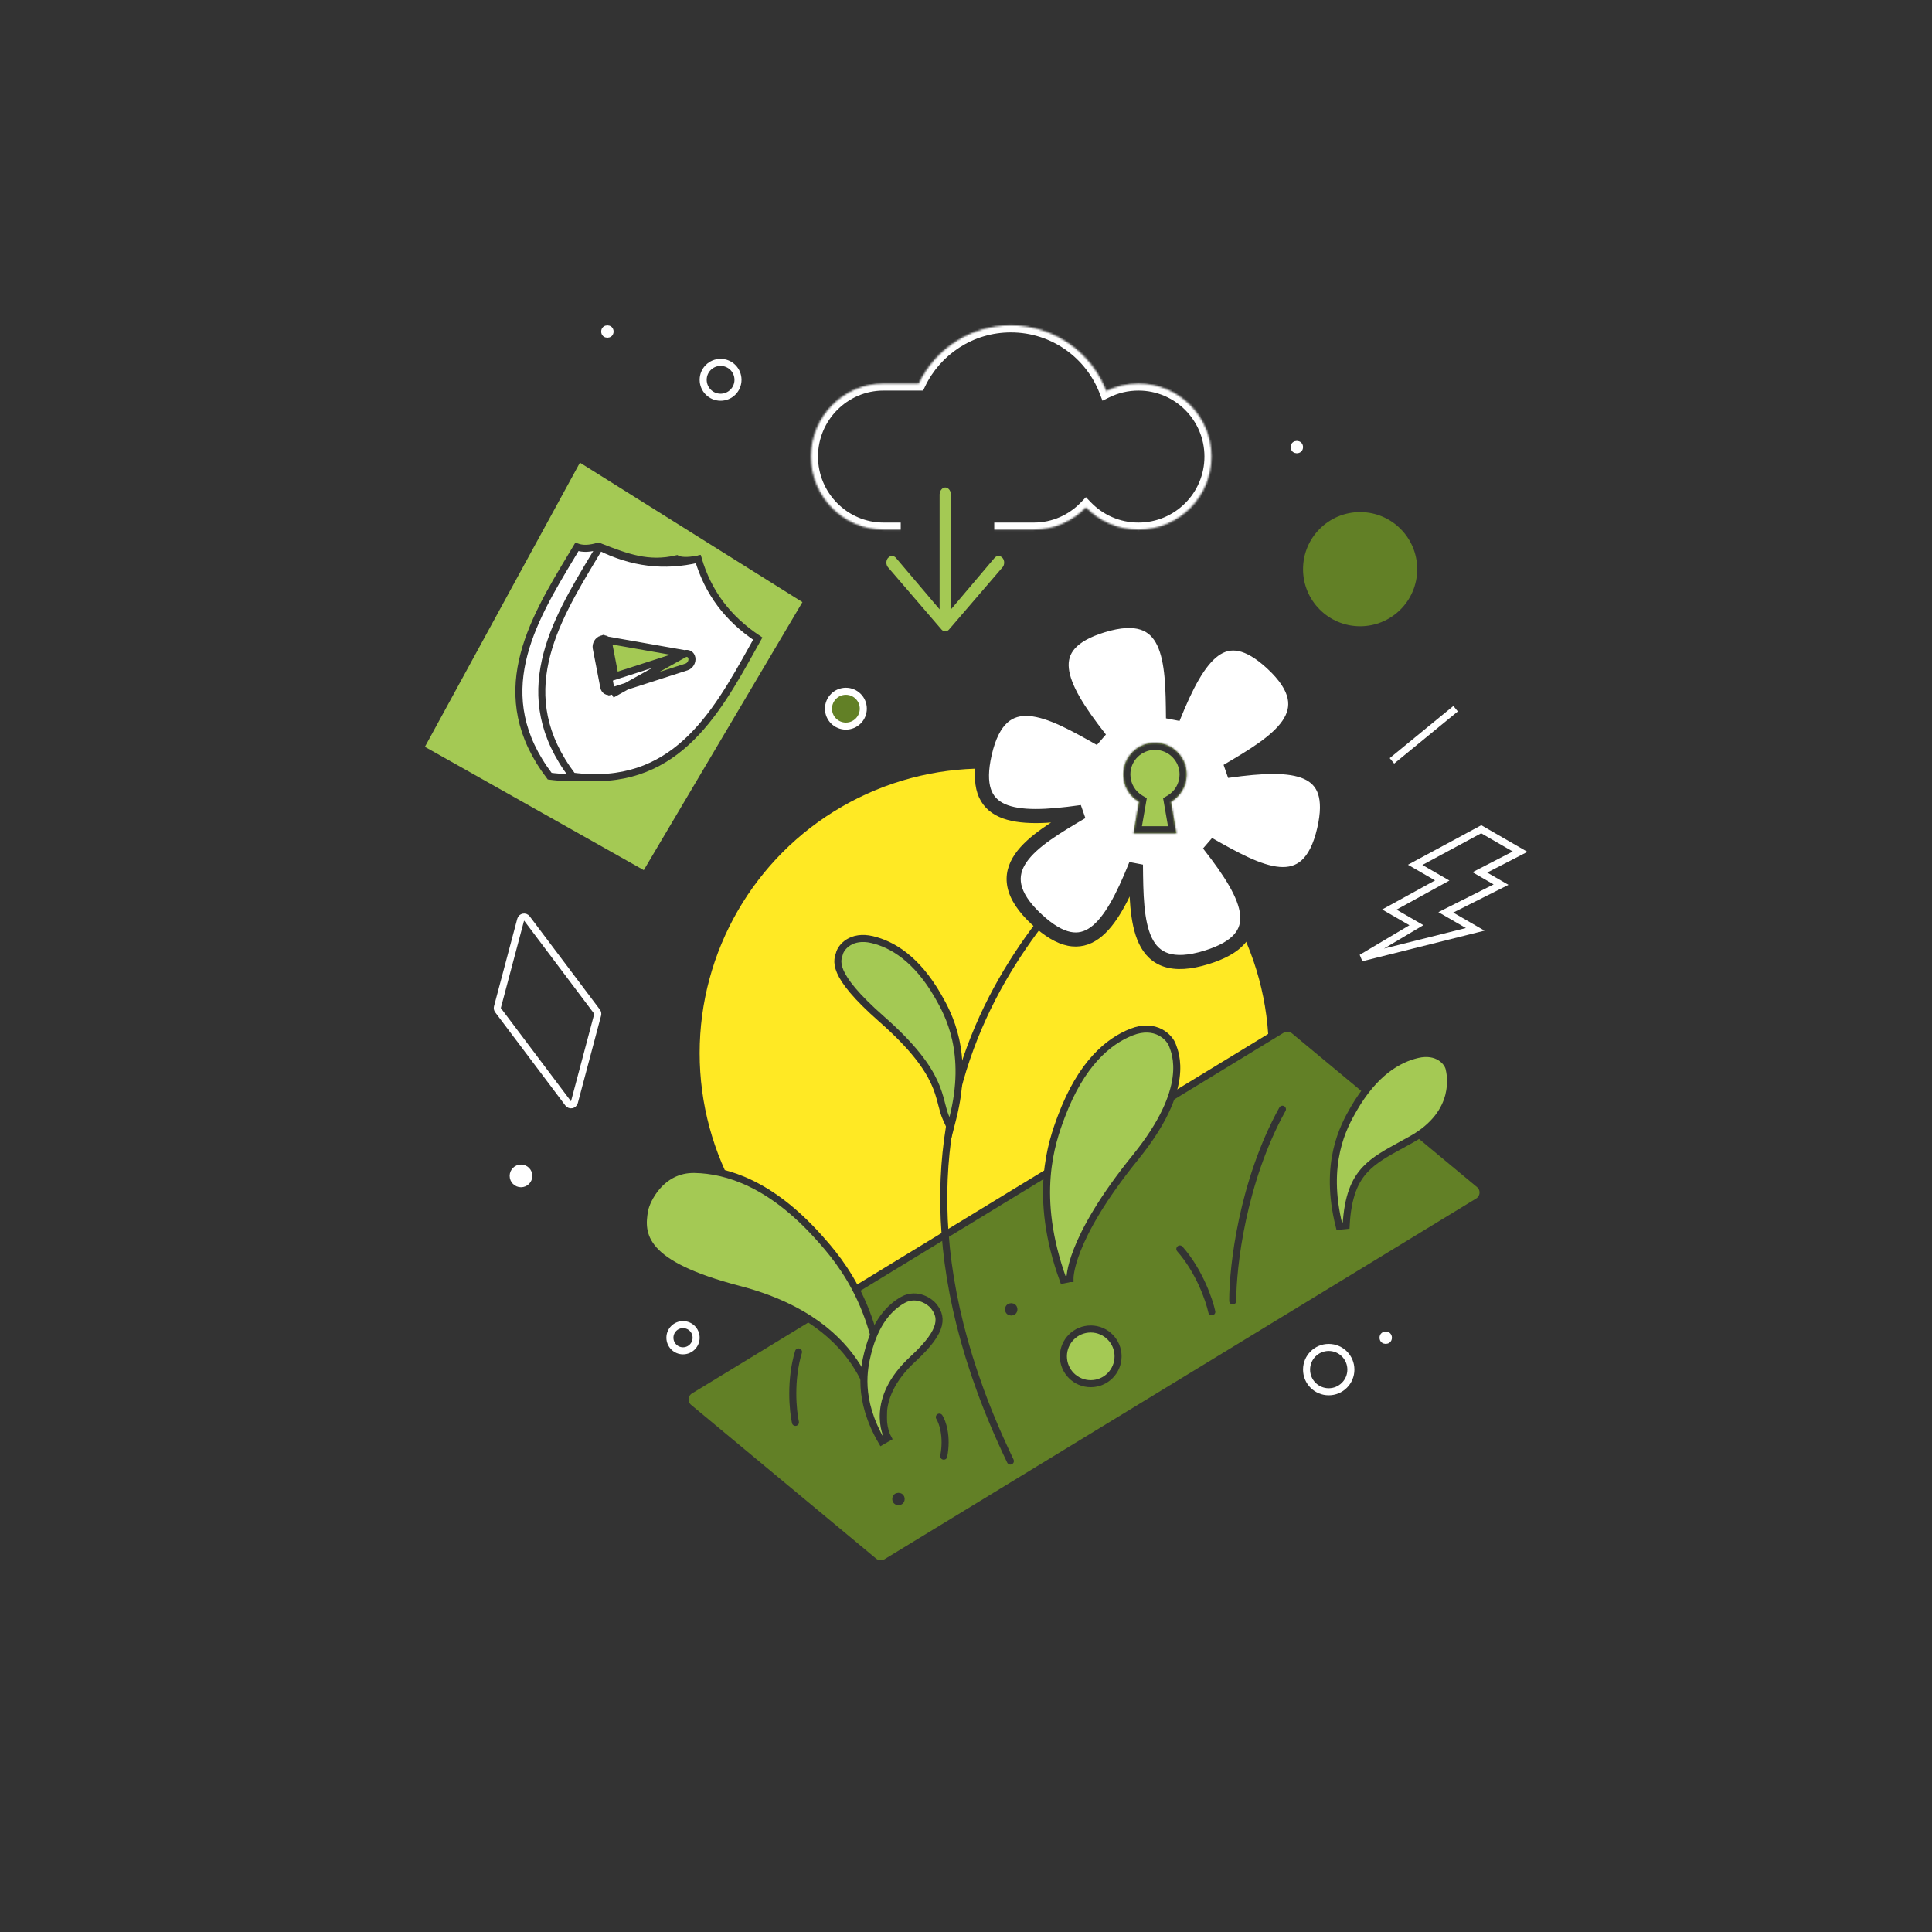 <svg width="1080" height="1080" viewBox="0 0 1080 1080" fill="none" xmlns="http://www.w3.org/2000/svg">
<rect width="1080" height="1080" fill="#333333"/>
<mask id="path-1-inside-1_901_401" fill="white">
<path fill-rule="evenodd" clip-rule="evenodd" d="M618.421 218.556C610.208 197.107 589.427 181.877 565.089 181.877C542.356 181.877 522.727 195.163 513.543 214.394H493.915C471.498 214.394 453.326 232.808 453.326 255.225C453.326 277.642 471.498 296.057 493.915 296.057H577.907C589.339 296.057 599.666 291.268 607.043 283.602C614.467 291.281 624.877 296.056 636.402 296.056C658.952 296.056 677.233 277.776 677.233 255.225C677.233 232.675 658.952 214.394 636.402 214.394C629.95 214.394 623.847 215.891 618.421 218.556Z"/>
</mask>
<path d="M618.421 218.556L614.742 219.965L616.285 223.996L620.159 222.093L618.421 218.556ZM513.543 214.394V218.334H516.028L517.098 216.092L513.543 214.394ZM607.043 283.602L609.876 280.864L607.037 277.927L604.204 280.87L607.043 283.602ZM622.101 217.147C613.323 194.224 591.113 177.937 565.089 177.937V185.817C587.741 185.817 607.093 199.99 614.742 219.965L622.101 217.147ZM565.089 177.937C540.781 177.937 519.801 192.147 509.988 212.696L517.098 216.092C525.653 198.179 543.931 185.817 565.089 185.817V177.937ZM513.543 210.454H493.915V218.334H513.543V210.454ZM493.915 210.454C469.292 210.454 449.386 230.663 449.386 255.225H457.266C457.266 234.954 473.705 218.334 493.915 218.334V210.454ZM449.386 255.225C449.386 279.788 469.292 299.997 493.915 299.997V292.117C473.705 292.117 457.266 275.497 457.266 255.225H449.386ZM493.915 299.997H577.907V292.117H493.915V299.997ZM577.907 299.997C590.464 299.997 601.801 294.732 609.882 286.334L604.204 280.87C597.532 287.804 588.213 292.117 577.907 292.117V299.997ZM636.402 292.116C625.989 292.116 616.589 287.807 609.876 280.864L604.211 286.341C612.346 294.756 623.766 299.996 636.402 299.996V292.116ZM673.293 255.225C673.293 275.6 656.776 292.116 636.402 292.116V299.996C661.129 299.996 681.173 279.952 681.173 255.225H673.293ZM636.402 218.334C656.776 218.334 673.293 234.851 673.293 255.225H681.173C681.173 230.499 661.129 210.454 636.402 210.454V218.334ZM620.159 222.093C625.055 219.687 630.565 218.334 636.402 218.334V210.454C629.334 210.454 622.638 212.095 616.684 215.02L620.159 222.093Z" fill="white" mask="url(#path-1-inside-1_901_401)"/>
<rect x="503.512" y="258.271" width="52.284" height="43.411" fill="#333333"/>
<path d="M561.77 318.57L561.74 318.602L561.711 318.635L531.942 353.252C531.47 353.786 530.922 354.191 530.337 354.457C529.75 354.724 529.132 354.849 528.517 354.833L528.491 354.832H528.465H528.366H528.342L528.317 354.833C527.698 354.848 527.077 354.722 526.486 354.454C525.899 354.188 525.347 353.783 524.872 353.249L495.147 318.667C495.061 318.559 494.98 318.469 494.922 318.406C494.879 318.359 494.855 318.334 494.838 318.315C494.827 318.303 494.818 318.294 494.809 318.284C493.958 317.237 493.475 315.812 493.52 314.311C493.565 312.795 494.141 311.406 495.058 310.435L495.06 310.434C496.073 309.359 497.36 308.807 498.646 308.807C499.918 308.807 501.191 309.347 502.199 310.399L519.802 331.166L523.275 335.264V329.893V276.276C523.347 274.661 523.964 273.18 524.942 272.125C525.92 271.069 527.17 270.529 528.416 270.529C529.662 270.529 530.911 271.069 531.89 272.125C532.867 273.18 533.484 274.661 533.556 276.276V329.893V335.267L537.03 331.166L554.618 310.399C555.629 309.347 556.904 308.807 558.178 308.807C559.459 308.807 560.741 309.352 561.754 310.415C561.811 310.48 561.868 310.544 561.929 310.613C561.957 310.645 561.986 310.677 562.017 310.712C562.868 311.761 563.351 313.188 563.306 314.691C563.261 316.207 562.686 317.596 561.77 318.57Z" fill="#A4C954" stroke="#333333" stroke-width="3.94"/>
<circle cx="550.196" cy="588.702" r="161.061" fill="#FFE924" stroke="#333333" stroke-width="3.94" stroke-linecap="round"/>
<path d="M716.578 575.595L385.79 777.265C382.328 779.376 381.971 784.265 385.089 786.856L488.568 872.83C490.51 874.443 493.264 874.645 495.42 873.33L826.209 671.66C829.67 669.549 830.027 664.66 826.909 662.069L723.43 576.095C721.488 574.482 718.734 574.28 716.578 575.595Z" fill="#628026" stroke="#333333" stroke-width="3.94" stroke-linecap="round"/>
<path d="M598.124 714.716C598.14 714.715 598.14 714.716 598.14 714.716L598.14 714.705C598.139 714.681 598.138 714.636 598.139 714.569C598.139 714.434 598.144 714.213 598.162 713.904C598.2 713.287 598.294 712.318 598.525 710.991C598.987 708.337 599.995 704.247 602.193 698.666C606.59 687.501 615.745 670.377 634.785 646.875C650.412 627.586 655.995 612.989 657.421 602.603C658.135 597.409 657.802 593.306 657.195 590.244C656.703 587.763 656.014 585.93 655.645 584.949C655.564 584.732 655.498 584.557 655.453 584.425C654.687 582.172 652.337 578.992 648.518 577.023C644.592 574.999 639.212 574.299 632.534 576.924C619.542 582.032 604.424 594.546 593.293 624.126C587.856 638.574 577.271 668.502 594.321 715.492L598.124 714.716Z" fill="#A4C954" stroke="#333333" stroke-width="3.94" stroke-linecap="round"/>
<path d="M634.387 458.3C604.761 491.239 460.723 600.388 564.804 816.736" stroke="#333333" stroke-width="3.94" stroke-linecap="round"/>
<path d="M493.661 796.363L489.723 796.242C489.775 794.169 489.214 780.126 479.377 764.212C469.581 748.363 450.475 730.475 413.132 720.754C386.343 713.781 372.439 706.347 365.588 698.714C362.113 694.842 360.467 690.937 359.88 687.101C359.301 683.314 359.772 679.695 360.36 676.448C360.828 673.858 363.035 668.176 367.419 663.159C371.861 658.076 378.658 653.547 388.253 653.726C406.614 654.067 430.875 661.897 457.226 691.105C470.085 705.357 495.898 735.194 493.661 796.363Z" fill="#A4C954" stroke="#333333" stroke-width="3.94" stroke-linecap="round"/>
<path d="M492.881 805.761L496.3 803.802C495.928 803.144 493.302 797.756 493.815 789.755C494.322 781.831 497.92 771.13 510.284 759.743C519.32 751.421 523.414 745.439 524.582 740.7C525.184 738.26 525.005 736.174 524.364 734.352C523.74 732.576 522.71 731.145 521.786 729.976C520.936 728.899 518.726 727.024 515.793 725.91C512.779 724.766 508.831 724.368 504.772 726.63C497.377 730.749 489.364 739.125 485.09 756.268C483.001 764.645 479.078 781.996 492.881 805.761Z" fill="#A4C954" stroke="#333333" stroke-width="3.94" stroke-linecap="round"/>
<path d="M532.66 624.952L531.279 630.383L528.958 625.283C527.816 622.772 527.13 620.092 526.419 617.314C526.311 616.895 526.204 616.474 526.094 616.05C525.241 612.77 524.209 609.151 522.248 604.911C518.331 596.439 510.598 585.262 492.802 569.627C478.259 556.85 472.079 548.658 469.7 543.132C468.487 540.316 468.237 538.138 468.416 536.387C468.503 535.525 468.69 534.82 468.863 534.264C468.96 533.954 469.028 533.756 469.078 533.609C469.138 533.436 469.173 533.332 469.204 533.198C470.073 529.43 475.903 522.499 487.513 525.231C498.668 527.856 512.316 535.809 524.384 556.812C530.277 567.068 541.949 588.429 532.66 624.952Z" fill="#A4C954" stroke="#333333" stroke-width="3.94" stroke-linecap="round"/>
<path d="M748.627 685.433L752.504 685.059C753.392 668.823 757.287 659.917 763.337 653.561C768.427 648.212 775.095 644.562 783.418 640.006C785.248 639.004 787.159 637.959 789.15 636.841C802.351 629.434 807.84 620.292 809.852 612.507C811.81 604.929 810.418 598.851 810.07 597.333C810.064 597.305 810.058 597.279 810.053 597.255C809.216 593.587 803.583 586.879 792.364 589.49C781.601 591.994 768.433 599.63 756.761 619.827C751.061 629.69 739.769 650.239 748.627 685.433Z" fill="#A4C954" stroke="#333333" stroke-width="3.94" stroke-linecap="round"/>
<mask id="path-13-outside-2_901_401" maskUnits="userSpaceOnUse" x="506.538" y="303.715" width="277.348" height="278.042" fill="black">
<rect fill="white" x="506.538" y="303.715" width="277.348" height="278.042"/>
<path fill-rule="evenodd" clip-rule="evenodd" d="M685.988 430.962C685.999 430.955 686.01 430.949 686.021 430.942C713.565 414.706 740.964 398.556 711.104 370.871C684.165 345.892 670.111 365.837 655.971 400.921C655.89 401.122 655.809 401.322 655.727 401.521L655.727 401.476C655.438 369.505 655.151 337.702 616.245 349.718C581.143 360.559 591.388 382.702 614.702 412.491C614.836 412.662 614.97 412.833 615.102 413.004L615.061 412.981C587.229 397.245 559.543 381.593 550.496 421.294C542.334 457.114 566.633 459.313 604.088 454.016C604.302 453.986 604.515 453.956 604.728 453.927L604.692 453.949C577.148 470.185 549.75 486.335 579.609 514.02C606.548 538.999 620.602 519.054 634.743 483.97C634.824 483.768 634.905 483.568 634.987 483.368L634.987 483.415C635.276 515.386 635.563 547.189 674.469 535.173C709.571 524.332 699.326 502.189 676.012 472.4C675.878 472.229 675.744 472.057 675.612 471.886C675.625 471.894 675.638 471.901 675.651 471.909C703.484 487.644 731.169 503.297 740.216 463.595C748.379 427.776 724.079 425.577 686.625 430.873C686.412 430.903 686.2 430.933 685.988 430.962Z"/>
</mask>
<path fill-rule="evenodd" clip-rule="evenodd" d="M685.988 430.962C685.999 430.955 686.01 430.949 686.021 430.942C713.565 414.706 740.964 398.556 711.104 370.871C684.165 345.892 670.111 365.837 655.971 400.921C655.89 401.122 655.809 401.322 655.727 401.521L655.727 401.476C655.438 369.505 655.151 337.702 616.245 349.718C581.143 360.559 591.388 382.702 614.702 412.491C614.836 412.662 614.97 412.833 615.102 413.004L615.061 412.981C587.229 397.245 559.543 381.593 550.496 421.294C542.334 457.114 566.633 459.313 604.088 454.016C604.302 453.986 604.515 453.956 604.728 453.927L604.692 453.949C577.148 470.185 549.75 486.335 579.609 514.02C606.548 538.999 620.602 519.054 634.743 483.97C634.824 483.768 634.905 483.568 634.987 483.368L634.987 483.415C635.276 515.386 635.563 547.189 674.469 535.173C709.571 524.332 699.326 502.189 676.012 472.4C675.878 472.229 675.744 472.057 675.612 471.886C675.625 471.894 675.638 471.901 675.651 471.909C703.484 487.644 731.169 503.297 740.216 463.595C748.379 427.776 724.079 425.577 686.625 430.873C686.412 430.903 686.2 430.933 685.988 430.962Z" fill="white"/>
<path d="M685.988 430.962L683.988 427.567L686.52 434.866L685.988 430.962ZM686.021 430.942L688.022 434.337L688.022 434.336L686.021 430.942ZM711.104 370.871L713.783 367.981L711.104 370.871ZM655.971 400.921L659.625 402.394L659.625 402.394L655.971 400.921ZM655.727 401.521L651.787 401.556L659.374 403.012L655.727 401.521ZM655.727 401.476L659.667 401.441L659.667 401.441L655.727 401.476ZM616.245 349.718L617.407 353.483L616.245 349.718ZM614.702 412.491L617.805 410.062L617.805 410.062L614.702 412.491ZM615.102 413.004L613.163 416.434L618.217 410.592L615.102 413.004ZM615.061 412.981L613.122 416.411L613.122 416.411L615.061 412.981ZM550.496 421.294L554.338 422.17L554.338 422.17L550.496 421.294ZM604.088 454.016L603.536 450.115L603.536 450.115L604.088 454.016ZM604.728 453.927L606.729 457.321L604.196 450.024L604.728 453.927ZM604.692 453.949L606.692 457.343L606.693 457.343L604.692 453.949ZM579.609 514.02L582.288 511.131L582.288 511.131L579.609 514.02ZM634.743 483.97L638.397 485.443L638.397 485.443L634.743 483.97ZM634.987 483.368L638.927 483.332L631.34 481.876L634.987 483.368ZM634.987 483.415L631.048 483.45L631.048 483.45L634.987 483.415ZM674.469 535.173L673.307 531.408L673.307 531.408L674.469 535.173ZM676.012 472.4L672.909 474.829L672.909 474.829L676.012 472.4ZM675.612 471.886L677.551 468.456L672.496 474.299L675.612 471.886ZM675.651 471.909L677.591 468.479L677.59 468.479L675.651 471.909ZM740.216 463.595L744.058 464.471L744.058 464.471L740.216 463.595ZM686.625 430.873L687.177 434.775L687.177 434.775L686.625 430.873ZM687.989 434.356C687.994 434.353 688 434.35 688.005 434.346C688.011 434.343 688.016 434.34 688.022 434.337L684.021 427.548C684.015 427.551 684.01 427.554 684.004 427.558C683.999 427.561 683.993 427.564 683.988 427.567L687.989 434.356ZM688.022 434.336C694.875 430.297 701.901 426.158 708.036 421.816C714.145 417.492 719.663 412.767 723.334 407.435C727.082 401.991 728.982 395.782 727.51 388.837C726.074 382.062 721.551 375.183 713.783 367.981L708.426 373.76C715.588 380.401 718.837 385.923 719.801 390.471C720.729 394.847 719.656 398.881 716.844 402.966C713.955 407.161 709.326 411.248 703.483 415.384C697.667 419.501 690.94 423.47 684.021 427.548L688.022 434.336ZM713.783 367.981C706.791 361.498 700.229 357.534 693.906 356.235C687.382 354.894 681.549 356.48 676.43 360.179C671.458 363.772 667.2 369.317 663.356 375.932C659.489 382.586 655.877 390.613 652.316 399.448L659.625 402.394C663.135 393.686 666.582 386.064 670.169 379.891C673.779 373.68 677.37 369.222 681.046 366.566C684.576 364.015 688.19 363.105 692.32 363.954C696.652 364.844 701.949 367.754 708.426 373.76L713.783 367.981ZM652.316 399.448C652.238 399.643 652.159 399.837 652.08 400.029L659.374 403.012C659.458 402.807 659.542 402.601 659.625 402.394L652.316 399.448ZM659.667 401.485L659.667 401.441L651.787 401.512L651.787 401.556L659.667 401.485ZM659.667 401.441C659.595 393.486 659.524 385.332 658.83 377.848C658.14 370.396 656.807 363.255 654.025 357.409C651.185 351.441 646.758 346.692 640.006 344.494C633.421 342.35 625.203 342.828 615.082 345.954L617.407 353.483C626.74 350.6 633.147 350.548 637.567 351.987C641.821 353.372 644.779 356.317 646.91 360.795C649.099 365.395 650.324 371.448 650.984 378.575C651.641 385.67 651.714 393.481 651.787 401.512L659.667 401.441ZM615.082 345.954C605.971 348.768 599.257 352.469 594.971 357.294C590.548 362.274 589.004 368.119 589.648 374.401C590.274 380.504 592.947 386.963 596.754 393.6C600.583 400.276 605.729 407.418 611.6 414.919L617.805 410.062C612.019 402.669 607.141 395.872 603.589 389.68C600.015 383.448 597.95 378.109 597.487 373.597C597.043 369.265 598.063 365.68 600.862 362.527C603.799 359.221 608.968 356.089 617.407 353.483L615.082 345.954ZM611.6 414.919C611.73 415.085 611.859 415.251 611.987 415.417L618.217 410.592C618.081 410.415 617.943 410.239 617.805 410.062L611.6 414.919ZM617.041 409.574L617 409.551L613.122 416.411L613.163 416.434L617.041 409.574ZM617 409.551C610.076 405.636 602.978 401.621 596.15 398.479C589.351 395.351 582.5 392.934 576.047 392.421C569.459 391.897 563.132 393.356 557.853 398.104C552.704 402.735 549.008 410.091 546.655 420.419L554.338 422.17C556.508 412.646 559.666 407.071 563.122 403.963C566.448 400.971 570.478 399.883 575.422 400.276C580.499 400.68 586.354 402.646 592.857 405.638C599.33 408.616 606.131 412.458 613.122 416.411L617 409.551ZM546.655 420.419C544.536 429.717 544.385 437.381 546.421 443.506C548.522 449.826 552.812 454.086 558.574 456.669C564.172 459.179 571.103 460.093 578.754 460.115C586.45 460.137 595.208 459.251 604.639 457.918L603.536 450.115C594.24 451.43 585.915 452.255 578.776 452.235C571.592 452.215 565.936 451.334 561.798 449.479C557.823 447.697 555.228 445.021 553.898 441.021C552.503 436.824 552.375 430.782 554.338 422.17L546.655 420.419ZM604.639 457.918C604.847 457.888 605.054 457.86 605.26 457.831L604.196 450.024C603.977 450.053 603.757 450.084 603.536 450.115L604.639 457.918ZM602.727 450.533L602.691 450.555L606.693 457.343L606.729 457.321L602.727 450.533ZM602.691 450.555C595.838 454.594 588.812 458.733 582.677 463.075C576.569 467.399 571.05 472.124 567.379 477.456C563.631 482.9 561.731 489.109 563.203 496.054C564.639 502.829 569.163 509.708 576.93 516.91L582.288 511.131C575.125 504.49 571.876 498.968 570.912 494.42C569.984 490.044 571.057 486.01 573.869 481.925C576.758 477.73 581.388 473.643 587.23 469.507C593.046 465.39 599.774 461.421 606.692 457.343L602.691 450.555ZM576.93 516.91C583.923 523.393 590.485 527.357 596.807 528.656C603.331 529.997 609.165 528.411 614.283 524.712C619.255 521.119 623.513 515.574 627.357 508.959C631.224 502.305 634.836 494.278 638.397 485.443L631.088 482.497C627.579 491.205 624.131 498.827 620.544 505C616.935 511.211 613.344 515.669 609.668 518.325C606.138 520.876 602.523 521.786 598.393 520.937C594.062 520.047 588.765 517.137 582.288 511.131L576.93 516.91ZM638.397 485.443C638.476 485.247 638.555 485.053 638.634 484.859L631.34 481.876C631.256 482.082 631.172 482.289 631.088 482.497L638.397 485.443ZM631.047 483.403L631.048 483.45L638.927 483.379L638.927 483.332L631.047 483.403ZM631.048 483.45C631.119 491.405 631.191 499.559 631.884 507.043C632.574 514.495 633.907 521.636 636.689 527.482C639.529 533.45 643.957 538.2 650.708 540.397C657.293 542.541 665.512 542.063 675.632 538.937L673.307 531.408C663.974 534.291 657.567 534.343 653.147 532.904C648.893 531.52 645.936 528.574 643.805 524.096C641.616 519.496 640.391 513.443 639.73 506.316C639.073 499.221 639 491.41 638.927 483.379L631.048 483.45ZM675.632 538.937C684.744 536.123 691.457 532.422 695.743 527.597C700.166 522.617 701.71 516.772 701.066 510.49C700.441 504.387 697.767 497.928 693.96 491.291C690.131 484.615 684.985 477.473 679.115 469.972L672.909 474.829C678.695 482.222 683.573 489.019 687.125 495.211C690.699 501.443 692.765 506.782 693.227 511.294C693.671 515.626 692.652 519.211 689.852 522.364C686.915 525.67 681.746 528.802 673.307 531.408L675.632 538.937ZM679.115 469.972C678.984 469.806 678.855 469.639 678.727 469.474L672.496 474.299C672.633 474.475 672.771 474.652 672.909 474.829L679.115 469.972ZM677.59 468.479C677.59 468.479 677.59 468.479 677.59 468.479C677.59 468.479 677.59 468.479 677.59 468.479C677.59 468.479 677.59 468.479 677.59 468.479C677.59 468.479 677.59 468.479 677.59 468.479C677.59 468.479 677.59 468.479 677.59 468.479C677.59 468.479 677.59 468.479 677.59 468.479C677.59 468.479 677.59 468.479 677.59 468.479C677.59 468.479 677.59 468.478 677.59 468.478C677.59 468.478 677.59 468.478 677.59 468.478C677.59 468.478 677.59 468.478 677.59 468.478C677.59 468.478 677.59 468.478 677.59 468.478C677.59 468.478 677.59 468.478 677.59 468.478C677.589 468.478 677.589 468.478 677.589 468.478C677.589 468.478 677.589 468.478 677.589 468.478C677.589 468.478 677.589 468.478 677.589 468.478C677.589 468.478 677.589 468.478 677.589 468.478C677.589 468.478 677.589 468.478 677.589 468.478C677.589 468.478 677.589 468.478 677.589 468.478C677.589 468.478 677.589 468.478 677.589 468.478C677.589 468.478 677.589 468.478 677.589 468.478C677.589 468.478 677.589 468.478 677.589 468.478C677.589 468.478 677.589 468.478 677.589 468.478C677.589 468.478 677.589 468.478 677.589 468.478C677.589 468.478 677.589 468.478 677.589 468.478C677.589 468.478 677.589 468.478 677.588 468.478C677.588 468.478 677.588 468.478 677.588 468.478C677.588 468.478 677.588 468.478 677.588 468.478C677.588 468.478 677.588 468.478 677.588 468.478C677.588 468.478 677.588 468.478 677.588 468.478C677.588 468.478 677.588 468.478 677.588 468.478C677.588 468.477 677.588 468.477 677.588 468.477C677.588 468.477 677.588 468.477 677.588 468.477C677.588 468.477 677.588 468.477 677.588 468.477C677.588 468.477 677.588 468.477 677.588 468.477C677.588 468.477 677.588 468.477 677.588 468.477C677.588 468.477 677.588 468.477 677.588 468.477C677.588 468.477 677.588 468.477 677.588 468.477C677.588 468.477 677.588 468.477 677.587 468.477C677.587 468.477 677.587 468.477 677.587 468.477C677.587 468.477 677.587 468.477 677.587 468.477C677.587 468.477 677.587 468.477 677.587 468.477C677.587 468.477 677.587 468.477 677.587 468.477C677.587 468.477 677.587 468.477 677.587 468.477C677.587 468.477 677.587 468.477 677.587 468.477C677.587 468.477 677.587 468.477 677.587 468.477C677.587 468.477 677.587 468.477 677.587 468.477C677.587 468.477 677.587 468.477 677.587 468.477C677.587 468.477 677.587 468.477 677.587 468.477C677.587 468.477 677.587 468.477 677.587 468.477C677.587 468.477 677.587 468.477 677.587 468.477C677.587 468.477 677.586 468.477 677.586 468.477C677.586 468.477 677.586 468.477 677.586 468.477C677.586 468.477 677.586 468.477 677.586 468.476C677.586 468.476 677.586 468.476 677.586 468.476C677.586 468.476 677.586 468.476 677.586 468.476C677.586 468.476 677.586 468.476 677.586 468.476C677.586 468.476 677.586 468.476 677.586 468.476C677.586 468.476 677.586 468.476 677.586 468.476C677.586 468.476 677.586 468.476 677.586 468.476C677.586 468.476 677.586 468.476 677.586 468.476C677.586 468.476 677.586 468.476 677.586 468.476C677.586 468.476 677.586 468.476 677.586 468.476C677.586 468.476 677.586 468.476 677.586 468.476C677.586 468.476 677.585 468.476 677.585 468.476C677.585 468.476 677.585 468.476 677.585 468.476C677.585 468.476 677.585 468.476 677.585 468.476C677.585 468.476 677.585 468.476 677.585 468.476C677.585 468.476 677.585 468.476 677.585 468.476C677.585 468.476 677.585 468.476 677.585 468.476C677.585 468.476 677.585 468.476 677.585 468.476C677.585 468.476 677.585 468.476 677.585 468.476C677.585 468.476 677.585 468.476 677.585 468.476C677.585 468.476 677.585 468.476 677.585 468.476C677.585 468.476 677.585 468.476 677.585 468.476C677.585 468.476 677.585 468.476 677.585 468.476C677.585 468.476 677.585 468.475 677.585 468.475C677.584 468.475 677.584 468.475 677.584 468.475C677.584 468.475 677.584 468.475 677.584 468.475C677.584 468.475 677.584 468.475 677.584 468.475C677.584 468.475 677.584 468.475 677.584 468.475C677.584 468.475 677.584 468.475 677.584 468.475C677.584 468.475 677.584 468.475 677.584 468.475C677.584 468.475 677.584 468.475 677.584 468.475C677.584 468.475 677.584 468.475 677.584 468.475C677.584 468.475 677.584 468.475 677.584 468.475C677.584 468.475 677.584 468.475 677.584 468.475C677.584 468.475 677.584 468.475 677.584 468.475C677.584 468.475 677.584 468.475 677.584 468.475C677.584 468.475 677.584 468.475 677.584 468.475C677.583 468.475 677.583 468.475 677.583 468.475C677.583 468.475 677.583 468.475 677.583 468.475C677.583 468.475 677.583 468.475 677.583 468.475C677.583 468.475 677.583 468.475 677.583 468.475C677.583 468.475 677.583 468.475 677.583 468.475C677.583 468.475 677.583 468.475 677.583 468.475C677.583 468.475 677.583 468.475 677.583 468.475C677.583 468.475 677.583 468.475 677.583 468.475C677.583 468.475 677.583 468.475 677.583 468.475C677.583 468.474 677.583 468.474 677.583 468.474C677.583 468.474 677.583 468.474 677.583 468.474C677.583 468.474 677.583 468.474 677.583 468.474C677.583 468.474 677.583 468.474 677.582 468.474C677.582 468.474 677.582 468.474 677.582 468.474C677.582 468.474 677.582 468.474 677.582 468.474C677.582 468.474 677.582 468.474 677.582 468.474C677.582 468.474 677.582 468.474 677.582 468.474C677.582 468.474 677.582 468.474 677.582 468.474C677.582 468.474 677.582 468.474 677.582 468.474C677.582 468.474 677.582 468.474 677.582 468.474C677.582 468.474 677.582 468.474 677.582 468.474C677.582 468.474 677.582 468.474 677.582 468.474C677.582 468.474 677.582 468.474 677.582 468.474C677.582 468.474 677.582 468.474 677.582 468.474C677.582 468.474 677.582 468.474 677.582 468.474C677.582 468.474 677.582 468.474 677.581 468.474C677.581 468.474 677.581 468.474 677.581 468.474C677.581 468.474 677.581 468.474 677.581 468.474C677.581 468.474 677.581 468.474 677.581 468.474C677.581 468.474 677.581 468.474 677.581 468.474C677.581 468.474 677.581 468.474 677.581 468.474C677.581 468.474 677.581 468.474 677.581 468.473C677.581 468.473 677.581 468.473 677.581 468.473C677.581 468.473 677.581 468.473 677.581 468.473C677.581 468.473 677.581 468.473 677.581 468.473C677.581 468.473 677.581 468.473 677.581 468.473C677.581 468.473 677.581 468.473 677.581 468.473C677.581 468.473 677.581 468.473 677.581 468.473C677.581 468.473 677.58 468.473 677.58 468.473C677.58 468.473 677.58 468.473 677.58 468.473C677.58 468.473 677.58 468.473 677.58 468.473C677.58 468.473 677.58 468.473 677.58 468.473C677.58 468.473 677.58 468.473 677.58 468.473C677.58 468.473 677.58 468.473 677.58 468.473C677.58 468.473 677.58 468.473 677.58 468.473C677.58 468.473 677.58 468.473 677.58 468.473C677.58 468.473 677.58 468.473 677.58 468.473C677.58 468.473 677.58 468.473 677.58 468.473C677.58 468.473 677.58 468.473 677.58 468.473C677.58 468.473 677.58 468.473 677.58 468.473C677.58 468.473 677.58 468.473 677.58 468.473C677.58 468.473 677.579 468.473 677.579 468.473C677.579 468.473 677.579 468.473 677.579 468.473C677.579 468.473 677.579 468.473 677.579 468.473C677.579 468.473 677.579 468.472 677.579 468.472C677.579 468.472 677.579 468.472 677.579 468.472C677.579 468.472 677.579 468.472 677.579 468.472C677.579 468.472 677.579 468.472 677.579 468.472C677.579 468.472 677.579 468.472 677.579 468.472C677.579 468.472 677.579 468.472 677.579 468.472C677.579 468.472 677.579 468.472 677.579 468.472C677.579 468.472 677.579 468.472 677.579 468.472C677.579 468.472 677.579 468.472 677.579 468.472C677.579 468.472 677.579 468.472 677.579 468.472C677.578 468.472 677.578 468.472 677.578 468.472C677.578 468.472 677.578 468.472 677.578 468.472C677.578 468.472 677.578 468.472 677.578 468.472C677.578 468.472 677.578 468.472 677.578 468.472C677.578 468.472 677.578 468.472 677.578 468.472C677.578 468.472 677.578 468.472 677.578 468.472C677.578 468.472 677.578 468.472 677.578 468.472C677.578 468.472 677.578 468.472 677.578 468.472C677.578 468.472 677.578 468.472 677.578 468.472C677.578 468.472 677.578 468.472 677.578 468.472C677.578 468.472 677.578 468.472 677.578 468.472C677.578 468.472 677.578 468.472 677.578 468.472C677.578 468.472 677.578 468.472 677.577 468.472C677.577 468.471 677.577 468.471 677.577 468.471C677.577 468.471 677.577 468.471 677.577 468.471C677.577 468.471 677.577 468.471 677.577 468.471C677.577 468.471 677.577 468.471 677.577 468.471C677.577 468.471 677.577 468.471 677.577 468.471C677.577 468.471 677.577 468.471 677.577 468.471C677.577 468.471 677.577 468.471 677.577 468.471C677.577 468.471 677.577 468.471 677.577 468.471C677.577 468.471 677.577 468.471 677.577 468.471C677.577 468.471 677.577 468.471 677.577 468.471C677.577 468.471 677.577 468.471 677.577 468.471C677.577 468.471 677.577 468.471 677.577 468.471C677.577 468.471 677.577 468.471 677.576 468.471C677.576 468.471 677.576 468.471 677.576 468.471C677.576 468.471 677.576 468.471 677.576 468.471C677.576 468.471 677.576 468.471 677.576 468.471C677.576 468.471 677.576 468.471 677.576 468.471C677.576 468.471 677.576 468.471 677.576 468.471C677.576 468.471 677.576 468.471 677.576 468.471C677.576 468.471 677.576 468.471 677.576 468.471C677.576 468.471 677.576 468.471 677.576 468.471C677.576 468.471 677.576 468.471 677.576 468.471C677.576 468.471 677.576 468.471 677.576 468.47C677.576 468.47 677.576 468.47 677.576 468.47C677.576 468.47 677.576 468.47 677.576 468.47C677.576 468.47 677.575 468.47 677.575 468.47C677.575 468.47 677.575 468.47 677.575 468.47C677.575 468.47 677.575 468.47 677.575 468.47C677.575 468.47 677.575 468.47 677.575 468.47C677.575 468.47 677.575 468.47 677.575 468.47C677.575 468.47 677.575 468.47 677.575 468.47C677.575 468.47 677.575 468.47 677.575 468.47C677.575 468.47 677.575 468.47 677.575 468.47C677.575 468.47 677.575 468.47 677.575 468.47C677.575 468.47 677.575 468.47 677.575 468.47C677.575 468.47 677.575 468.47 677.575 468.47C677.575 468.47 677.575 468.47 677.575 468.47C677.575 468.47 677.575 468.47 677.575 468.47C677.575 468.47 677.574 468.47 677.574 468.47C677.574 468.47 677.574 468.47 677.574 468.47C677.574 468.47 677.574 468.47 677.574 468.47C677.574 468.47 677.574 468.47 677.574 468.47C677.574 468.47 677.574 468.47 677.574 468.47C677.574 468.47 677.574 468.47 677.574 468.47C677.574 468.47 677.574 468.47 677.574 468.47C677.574 468.47 677.574 468.469 677.574 468.469C677.574 468.469 677.574 468.469 677.574 468.469C677.574 468.469 677.574 468.469 677.574 468.469C677.574 468.469 677.574 468.469 677.574 468.469C677.574 468.469 677.574 468.469 677.574 468.469C677.574 468.469 677.574 468.469 677.574 468.469C677.573 468.469 677.573 468.469 677.573 468.469C677.573 468.469 677.573 468.469 677.573 468.469C677.573 468.469 677.573 468.469 677.573 468.469C677.573 468.469 677.573 468.469 677.573 468.469C677.573 468.469 677.573 468.469 677.573 468.469C677.573 468.469 677.573 468.469 677.573 468.469C677.573 468.469 677.573 468.469 677.573 468.469C677.573 468.469 677.573 468.469 677.573 468.469C677.573 468.469 677.573 468.469 677.573 468.469C677.573 468.469 677.573 468.469 677.573 468.469C677.573 468.469 677.573 468.469 677.573 468.469C677.573 468.469 677.573 468.469 677.573 468.469C677.573 468.469 677.573 468.469 677.573 468.469C677.572 468.469 677.572 468.469 677.572 468.469C677.572 468.469 677.572 468.469 677.572 468.469C677.572 468.469 677.572 468.469 677.572 468.469C677.572 468.469 677.572 468.469 677.572 468.469C677.572 468.468 677.572 468.468 677.572 468.468C677.572 468.468 677.572 468.468 677.572 468.468C677.572 468.468 677.572 468.468 677.572 468.468C677.572 468.468 677.572 468.468 677.572 468.468C677.572 468.468 677.572 468.468 677.572 468.468C677.572 468.468 677.572 468.468 677.572 468.468C677.572 468.468 677.572 468.468 677.572 468.468C677.572 468.468 677.572 468.468 677.572 468.468C677.572 468.468 677.572 468.468 677.571 468.468C677.571 468.468 677.571 468.468 677.571 468.468C677.571 468.468 677.571 468.468 677.571 468.468C677.571 468.468 677.571 468.468 677.571 468.468C677.571 468.468 677.571 468.468 677.571 468.468C677.571 468.468 677.571 468.468 677.571 468.468C677.571 468.468 677.571 468.468 677.571 468.468C677.571 468.468 677.571 468.468 677.571 468.468C677.571 468.468 677.571 468.468 677.571 468.468C677.571 468.468 677.571 468.468 677.571 468.468C677.571 468.468 677.571 468.468 677.571 468.468C677.571 468.468 677.571 468.468 677.571 468.468C677.571 468.468 677.571 468.468 677.571 468.468C677.571 468.468 677.571 468.468 677.57 468.468C677.57 468.468 677.57 468.468 677.57 468.467C677.57 468.467 677.57 468.467 677.57 468.467C677.57 468.467 677.57 468.467 677.57 468.467C677.57 468.467 677.57 468.467 677.57 468.467C677.57 468.467 677.57 468.467 677.57 468.467C677.57 468.467 677.57 468.467 677.57 468.467C677.57 468.467 677.57 468.467 677.57 468.467C677.57 468.467 677.57 468.467 677.57 468.467C677.57 468.467 677.57 468.467 677.57 468.467C677.57 468.467 677.57 468.467 677.57 468.467C677.57 468.467 677.57 468.467 677.57 468.467C677.57 468.467 677.57 468.467 677.57 468.467C677.57 468.467 677.569 468.467 677.569 468.467C677.569 468.467 677.569 468.467 677.569 468.467C677.569 468.467 677.569 468.467 677.569 468.467C677.569 468.467 677.569 468.467 677.569 468.467C677.569 468.467 677.569 468.467 677.569 468.467C677.569 468.467 677.569 468.467 677.569 468.467C677.569 468.467 677.569 468.467 677.569 468.467C677.569 468.467 677.569 468.467 677.569 468.467C677.569 468.467 677.569 468.467 677.569 468.467C677.569 468.467 677.569 468.467 677.569 468.467C677.569 468.467 677.569 468.467 677.569 468.467C677.569 468.467 677.569 468.466 677.569 468.466C677.569 468.466 677.569 468.466 677.569 468.466C677.569 468.466 677.568 468.466 677.568 468.466C677.568 468.466 677.568 468.466 677.568 468.466C677.568 468.466 677.568 468.466 677.568 468.466C677.568 468.466 677.568 468.466 677.568 468.466C677.568 468.466 677.568 468.466 677.568 468.466C677.568 468.466 677.568 468.466 677.568 468.466C677.568 468.466 677.568 468.466 677.568 468.466C677.568 468.466 677.568 468.466 677.568 468.466C677.568 468.466 677.568 468.466 677.568 468.466C677.568 468.466 677.568 468.466 677.568 468.466C677.568 468.466 677.568 468.466 677.568 468.466C677.568 468.466 677.568 468.466 677.568 468.466C677.568 468.466 677.568 468.466 677.568 468.466C677.567 468.466 677.567 468.466 677.567 468.466C677.567 468.466 677.567 468.466 677.567 468.466C677.567 468.466 677.567 468.466 677.567 468.466C677.567 468.466 677.567 468.466 677.567 468.466C677.567 468.466 677.567 468.466 677.567 468.466C677.567 468.466 677.567 468.466 677.567 468.466C677.567 468.466 677.567 468.466 677.567 468.466C677.567 468.466 677.567 468.466 677.567 468.466C677.567 468.465 677.567 468.465 677.567 468.465C677.567 468.465 677.567 468.465 677.567 468.465C677.567 468.465 677.567 468.465 677.567 468.465C677.567 468.465 677.567 468.465 677.567 468.465C677.567 468.465 677.567 468.465 677.567 468.465C677.566 468.465 677.566 468.465 677.566 468.465C677.566 468.465 677.566 468.465 677.566 468.465C677.566 468.465 677.566 468.465 677.566 468.465C677.566 468.465 677.566 468.465 677.566 468.465C677.566 468.465 677.566 468.465 677.566 468.465C677.566 468.465 677.566 468.465 677.566 468.465C677.566 468.465 677.566 468.465 677.566 468.465C677.566 468.465 677.566 468.465 677.566 468.465C677.566 468.465 677.566 468.465 677.566 468.465C677.566 468.465 677.566 468.465 677.566 468.465C677.566 468.465 677.566 468.465 677.566 468.465C677.566 468.465 677.566 468.465 677.566 468.465C677.566 468.465 677.566 468.465 677.565 468.465C677.565 468.465 677.565 468.465 677.565 468.465C677.565 468.465 677.565 468.465 677.565 468.465C677.565 468.465 677.565 468.465 677.565 468.465C677.565 468.465 677.565 468.465 677.565 468.465C677.565 468.465 677.565 468.465 677.565 468.464C677.565 468.464 677.565 468.464 677.565 468.464C677.565 468.464 677.565 468.464 677.565 468.464C677.565 468.464 677.565 468.464 677.565 468.464C677.565 468.464 677.565 468.464 677.565 468.464C677.565 468.464 677.565 468.464 677.565 468.464C677.565 468.464 677.565 468.464 677.565 468.464C677.565 468.464 677.565 468.464 677.565 468.464C677.565 468.464 677.565 468.464 677.564 468.464C677.564 468.464 677.564 468.464 677.564 468.464C677.564 468.464 677.564 468.464 677.564 468.464C677.564 468.464 677.564 468.464 677.564 468.464C677.564 468.464 677.564 468.464 677.564 468.464C677.564 468.464 677.564 468.464 677.564 468.464C677.564 468.464 677.564 468.464 677.564 468.464C677.564 468.464 677.564 468.464 677.564 468.464C677.564 468.464 677.564 468.464 677.564 468.464C677.564 468.464 677.564 468.464 677.564 468.464C677.564 468.464 677.564 468.464 677.564 468.464C677.564 468.464 677.564 468.464 677.564 468.464C677.564 468.464 677.564 468.464 677.564 468.464C677.564 468.464 677.563 468.464 677.563 468.464C677.563 468.464 677.563 468.464 677.563 468.464C677.563 468.464 677.563 468.463 677.563 468.463C677.563 468.463 677.563 468.463 677.563 468.463C677.563 468.463 677.563 468.463 677.563 468.463C677.563 468.463 677.563 468.463 677.563 468.463C677.563 468.463 677.563 468.463 677.563 468.463C677.563 468.463 677.563 468.463 677.563 468.463C677.563 468.463 677.563 468.463 677.563 468.463C677.563 468.463 677.563 468.463 677.563 468.463C677.563 468.463 677.563 468.463 677.563 468.463C677.563 468.463 677.563 468.463 677.563 468.463C677.563 468.463 677.563 468.463 677.563 468.463C677.562 468.463 677.562 468.463 677.562 468.463C677.562 468.463 677.562 468.463 677.562 468.463C677.562 468.463 677.562 468.463 677.562 468.463C677.562 468.463 677.562 468.463 677.562 468.463C677.562 468.463 677.562 468.463 677.562 468.463C677.562 468.463 677.562 468.463 677.562 468.463C677.562 468.463 677.562 468.463 677.562 468.463C677.562 468.463 677.562 468.463 677.562 468.463C677.562 468.463 677.562 468.463 677.562 468.463C677.562 468.463 677.562 468.463 677.562 468.463C677.562 468.463 677.562 468.463 677.562 468.463C677.562 468.463 677.562 468.463 677.562 468.463C677.562 468.462 677.562 468.462 677.562 468.462C677.561 468.462 677.561 468.462 677.561 468.462C677.561 468.462 677.561 468.462 677.561 468.462C677.561 468.462 677.561 468.462 677.561 468.462C677.561 468.462 677.561 468.462 677.561 468.462C677.561 468.462 677.561 468.462 677.561 468.462C677.561 468.462 677.561 468.462 677.561 468.462C677.561 468.462 677.561 468.462 677.561 468.462C677.561 468.462 677.561 468.462 677.561 468.462C677.561 468.462 677.561 468.462 677.561 468.462C677.561 468.462 677.561 468.462 677.561 468.462C677.561 468.462 677.561 468.462 677.561 468.462C677.561 468.462 677.561 468.462 677.561 468.462C677.561 468.462 677.561 468.462 677.56 468.462C677.56 468.462 677.56 468.462 677.56 468.462C677.56 468.462 677.56 468.462 677.56 468.462C677.56 468.462 677.56 468.462 677.56 468.462C677.56 468.462 677.56 468.462 677.56 468.462C677.56 468.462 677.56 468.462 677.56 468.462C677.56 468.462 677.56 468.462 677.56 468.462C677.56 468.462 677.56 468.462 677.56 468.462C677.56 468.462 677.56 468.462 677.56 468.462C677.56 468.462 677.56 468.462 677.56 468.461C677.56 468.461 677.56 468.461 677.56 468.461C677.56 468.461 677.56 468.461 677.56 468.461C677.56 468.461 677.56 468.461 677.56 468.461C677.56 468.461 677.56 468.461 677.559 468.461C677.559 468.461 677.559 468.461 677.559 468.461C677.559 468.461 677.559 468.461 677.559 468.461C677.559 468.461 677.559 468.461 677.559 468.461C677.559 468.461 677.559 468.461 677.559 468.461C677.559 468.461 677.559 468.461 677.559 468.461C677.559 468.461 677.559 468.461 677.559 468.461C677.559 468.461 677.559 468.461 677.559 468.461C677.559 468.461 677.559 468.461 677.559 468.461C677.559 468.461 677.559 468.461 677.559 468.461C677.559 468.461 677.559 468.461 677.559 468.461C677.559 468.461 677.559 468.461 677.559 468.461C677.559 468.461 677.559 468.461 677.559 468.461C677.559 468.461 677.558 468.461 677.558 468.461C677.558 468.461 677.558 468.461 677.558 468.461C677.558 468.461 677.558 468.461 677.558 468.461C677.558 468.461 677.558 468.461 677.558 468.461C677.558 468.461 677.558 468.461 677.558 468.461C677.558 468.461 677.558 468.461 677.558 468.461C677.558 468.461 677.558 468.461 677.558 468.46C677.558 468.46 677.558 468.46 677.558 468.46C677.558 468.46 677.558 468.46 677.558 468.46C677.558 468.46 677.558 468.46 677.558 468.46C677.558 468.46 677.558 468.46 677.558 468.46C677.558 468.46 677.558 468.46 677.558 468.46C677.558 468.46 677.558 468.46 677.558 468.46C677.558 468.46 677.557 468.46 677.557 468.46C677.557 468.46 677.557 468.46 677.557 468.46C677.557 468.46 677.557 468.46 677.557 468.46C677.557 468.46 677.557 468.46 677.557 468.46C677.557 468.46 677.557 468.46 677.557 468.46C677.557 468.46 677.557 468.46 677.557 468.46C677.557 468.46 677.557 468.46 677.557 468.46C677.557 468.46 677.557 468.46 677.557 468.46C677.557 468.46 677.557 468.46 677.557 468.46C677.557 468.46 677.557 468.46 677.557 468.46C677.557 468.46 677.557 468.46 677.557 468.46C677.557 468.46 677.557 468.46 677.557 468.46C677.557 468.46 677.557 468.46 677.557 468.46C677.556 468.46 677.556 468.46 677.556 468.46C677.556 468.46 677.556 468.46 677.556 468.46C677.556 468.46 677.556 468.46 677.556 468.46C677.556 468.46 677.556 468.459 677.556 468.459C677.556 468.459 677.556 468.459 677.556 468.459C677.556 468.459 677.556 468.459 677.556 468.459C677.556 468.459 677.556 468.459 677.556 468.459C677.556 468.459 677.556 468.459 677.556 468.459C677.556 468.459 677.556 468.459 677.556 468.459C677.556 468.459 677.556 468.459 677.556 468.459C677.556 468.459 677.556 468.459 677.556 468.459C677.556 468.459 677.556 468.459 677.556 468.459C677.556 468.459 677.556 468.459 677.556 468.459C677.555 468.459 677.555 468.459 677.555 468.459C677.555 468.459 677.555 468.459 677.555 468.459C677.555 468.459 677.555 468.459 677.555 468.459C677.555 468.459 677.555 468.459 677.555 468.459C677.555 468.459 677.555 468.459 677.555 468.459C677.555 468.459 677.555 468.459 677.555 468.459C677.555 468.459 677.555 468.459 677.555 468.459C677.555 468.459 677.555 468.459 677.555 468.459C677.555 468.459 677.555 468.459 677.555 468.459C677.555 468.459 677.555 468.459 677.555 468.459C677.555 468.459 677.555 468.459 677.555 468.459C677.555 468.459 677.555 468.459 677.555 468.459C677.555 468.459 677.555 468.459 677.554 468.459C677.554 468.458 677.554 468.458 677.554 468.458C677.554 468.458 677.554 468.458 677.554 468.458C677.554 468.458 677.554 468.458 677.554 468.458C677.554 468.458 677.554 468.458 677.554 468.458C677.554 468.458 677.554 468.458 677.554 468.458C677.554 468.458 677.554 468.458 677.554 468.458C677.554 468.458 677.554 468.458 677.554 468.458C677.554 468.458 677.554 468.458 677.554 468.458C677.554 468.458 677.554 468.458 677.554 468.458C677.554 468.458 677.554 468.458 677.554 468.458C677.554 468.458 677.554 468.458 677.554 468.458C677.554 468.458 677.554 468.458 677.554 468.458C677.554 468.458 677.554 468.458 677.553 468.458C677.553 468.458 677.553 468.458 677.553 468.458C677.553 468.458 677.553 468.458 677.553 468.458C677.553 468.458 677.553 468.458 677.553 468.458C677.553 468.458 677.553 468.458 677.553 468.458C677.553 468.458 677.553 468.458 677.553 468.458C677.553 468.458 677.553 468.458 677.553 468.458C677.553 468.458 677.553 468.458 677.553 468.458C677.553 468.458 677.553 468.458 677.553 468.458C677.553 468.458 677.553 468.458 677.553 468.458C677.553 468.458 677.553 468.458 677.553 468.457C677.553 468.457 677.553 468.457 677.553 468.457C677.553 468.457 677.553 468.457 677.553 468.457C677.553 468.457 677.552 468.457 677.552 468.457C677.552 468.457 677.552 468.457 677.552 468.457C677.552 468.457 677.552 468.457 677.552 468.457C677.552 468.457 677.552 468.457 677.552 468.457C677.552 468.457 677.552 468.457 677.552 468.457C677.552 468.457 677.552 468.457 677.552 468.457C677.552 468.457 677.552 468.457 677.552 468.457C677.552 468.457 677.552 468.457 677.552 468.457C677.552 468.457 677.552 468.457 677.552 468.457C677.552 468.457 677.552 468.457 677.552 468.457C677.552 468.457 677.552 468.457 677.552 468.457C677.552 468.457 677.552 468.457 677.552 468.457C677.552 468.457 677.552 468.457 677.552 468.457C677.552 468.457 677.551 468.457 677.551 468.457C677.551 468.457 677.551 468.457 677.551 468.457C677.551 468.457 677.551 468.457 677.551 468.457C677.551 468.457 677.551 468.457 677.551 468.457C677.551 468.457 677.551 468.457 677.551 468.457C677.551 468.457 677.551 468.457 677.551 468.457C677.551 468.457 677.551 468.457 677.551 468.457C677.551 468.457 677.551 468.456 677.551 468.456C677.551 468.456 677.551 468.456 677.551 468.456C677.551 468.456 677.551 468.456 677.551 468.456C677.551 468.456 677.551 468.456 677.551 468.456C677.551 468.456 677.551 468.456 677.551 468.456C677.551 468.456 677.551 468.456 677.551 468.456L673.673 475.316C673.673 475.316 673.673 475.316 673.673 475.316C673.673 475.316 673.673 475.316 673.673 475.316C673.673 475.316 673.673 475.316 673.673 475.316C673.673 475.316 673.673 475.316 673.673 475.316C673.673 475.316 673.673 475.316 673.673 475.316C673.673 475.316 673.673 475.316 673.673 475.316C673.673 475.316 673.673 475.316 673.673 475.316C673.673 475.316 673.673 475.316 673.673 475.316C673.673 475.316 673.673 475.316 673.673 475.316C673.673 475.316 673.673 475.316 673.673 475.316C673.673 475.316 673.673 475.316 673.673 475.316C673.673 475.316 673.673 475.316 673.673 475.317C673.674 475.317 673.674 475.317 673.674 475.317C673.674 475.317 673.674 475.317 673.674 475.317C673.674 475.317 673.674 475.317 673.674 475.317C673.674 475.317 673.674 475.317 673.674 475.317C673.674 475.317 673.674 475.317 673.674 475.317C673.674 475.317 673.674 475.317 673.674 475.317C673.674 475.317 673.674 475.317 673.674 475.317C673.674 475.317 673.674 475.317 673.674 475.317C673.674 475.317 673.674 475.317 673.674 475.317C673.674 475.317 673.674 475.317 673.674 475.317C673.674 475.317 673.674 475.317 673.674 475.317C673.674 475.317 673.674 475.317 673.674 475.317C673.674 475.317 673.674 475.317 673.674 475.317C673.675 475.317 673.675 475.317 673.675 475.317C673.675 475.317 673.675 475.317 673.675 475.317C673.675 475.317 673.675 475.317 673.675 475.317C673.675 475.317 673.675 475.317 673.675 475.317C673.675 475.317 673.675 475.317 673.675 475.317C673.675 475.317 673.675 475.317 673.675 475.317C673.675 475.317 673.675 475.317 673.675 475.317C673.675 475.317 673.675 475.317 673.675 475.317C673.675 475.317 673.675 475.317 673.675 475.317C673.675 475.317 673.675 475.318 673.675 475.318C673.675 475.318 673.675 475.318 673.675 475.318C673.675 475.318 673.675 475.318 673.675 475.318C673.675 475.318 673.675 475.318 673.676 475.318C673.676 475.318 673.676 475.318 673.676 475.318C673.676 475.318 673.676 475.318 673.676 475.318C673.676 475.318 673.676 475.318 673.676 475.318C673.676 475.318 673.676 475.318 673.676 475.318C673.676 475.318 673.676 475.318 673.676 475.318C673.676 475.318 673.676 475.318 673.676 475.318C673.676 475.318 673.676 475.318 673.676 475.318C673.676 475.318 673.676 475.318 673.676 475.318C673.676 475.318 673.676 475.318 673.676 475.318C673.676 475.318 673.676 475.318 673.676 475.318C673.676 475.318 673.676 475.318 673.676 475.318C673.676 475.318 673.676 475.318 673.676 475.318C673.676 475.318 673.677 475.318 673.677 475.318C673.677 475.318 673.677 475.318 673.677 475.318C673.677 475.318 673.677 475.318 673.677 475.318C673.677 475.318 673.677 475.318 673.677 475.318C673.677 475.318 673.677 475.318 673.677 475.318C673.677 475.318 673.677 475.318 673.677 475.318C673.677 475.318 673.677 475.318 673.677 475.318C673.677 475.319 673.677 475.319 673.677 475.319C673.677 475.319 673.677 475.319 673.677 475.319C673.677 475.319 673.677 475.319 673.677 475.319C673.677 475.319 673.677 475.319 673.677 475.319C673.677 475.319 673.677 475.319 673.677 475.319C673.677 475.319 673.677 475.319 673.677 475.319C673.677 475.319 673.678 475.319 673.678 475.319C673.678 475.319 673.678 475.319 673.678 475.319C673.678 475.319 673.678 475.319 673.678 475.319C673.678 475.319 673.678 475.319 673.678 475.319C673.678 475.319 673.678 475.319 673.678 475.319C673.678 475.319 673.678 475.319 673.678 475.319C673.678 475.319 673.678 475.319 673.678 475.319C673.678 475.319 673.678 475.319 673.678 475.319C673.678 475.319 673.678 475.319 673.678 475.319C673.678 475.319 673.678 475.319 673.678 475.319C673.678 475.319 673.678 475.319 673.678 475.319C673.678 475.319 673.678 475.319 673.678 475.319C673.678 475.319 673.678 475.319 673.678 475.319C673.679 475.319 673.679 475.319 673.679 475.319C673.679 475.319 673.679 475.319 673.679 475.319C673.679 475.319 673.679 475.319 673.679 475.319C673.679 475.319 673.679 475.319 673.679 475.32C673.679 475.32 673.679 475.32 673.679 475.32C673.679 475.32 673.679 475.32 673.679 475.32C673.679 475.32 673.679 475.32 673.679 475.32C673.679 475.32 673.679 475.32 673.679 475.32C673.679 475.32 673.679 475.32 673.679 475.32C673.679 475.32 673.679 475.32 673.679 475.32C673.679 475.32 673.679 475.32 673.679 475.32C673.679 475.32 673.679 475.32 673.679 475.32C673.679 475.32 673.679 475.32 673.679 475.32C673.68 475.32 673.68 475.32 673.68 475.32C673.68 475.32 673.68 475.32 673.68 475.32C673.68 475.32 673.68 475.32 673.68 475.32C673.68 475.32 673.68 475.32 673.68 475.32C673.68 475.32 673.68 475.32 673.68 475.32C673.68 475.32 673.68 475.32 673.68 475.32C673.68 475.32 673.68 475.32 673.68 475.32C673.68 475.32 673.68 475.32 673.68 475.32C673.68 475.32 673.68 475.32 673.68 475.32C673.68 475.32 673.68 475.32 673.68 475.32C673.68 475.32 673.68 475.32 673.68 475.32C673.68 475.32 673.68 475.32 673.68 475.32C673.68 475.32 673.68 475.32 673.681 475.32C673.681 475.32 673.681 475.321 673.681 475.321C673.681 475.321 673.681 475.321 673.681 475.321C673.681 475.321 673.681 475.321 673.681 475.321C673.681 475.321 673.681 475.321 673.681 475.321C673.681 475.321 673.681 475.321 673.681 475.321C673.681 475.321 673.681 475.321 673.681 475.321C673.681 475.321 673.681 475.321 673.681 475.321C673.681 475.321 673.681 475.321 673.681 475.321C673.681 475.321 673.681 475.321 673.681 475.321C673.681 475.321 673.681 475.321 673.681 475.321C673.681 475.321 673.681 475.321 673.681 475.321C673.681 475.321 673.681 475.321 673.681 475.321C673.681 475.321 673.681 475.321 673.682 475.321C673.682 475.321 673.682 475.321 673.682 475.321C673.682 475.321 673.682 475.321 673.682 475.321C673.682 475.321 673.682 475.321 673.682 475.321C673.682 475.321 673.682 475.321 673.682 475.321C673.682 475.321 673.682 475.321 673.682 475.321C673.682 475.321 673.682 475.321 673.682 475.321C673.682 475.321 673.682 475.321 673.682 475.321C673.682 475.321 673.682 475.321 673.682 475.321C673.682 475.321 673.682 475.321 673.682 475.321C673.682 475.321 673.682 475.321 673.682 475.321C673.682 475.322 673.682 475.322 673.682 475.322C673.682 475.322 673.682 475.322 673.682 475.322C673.682 475.322 673.683 475.322 673.683 475.322C673.683 475.322 673.683 475.322 673.683 475.322C673.683 475.322 673.683 475.322 673.683 475.322C673.683 475.322 673.683 475.322 673.683 475.322C673.683 475.322 673.683 475.322 673.683 475.322C673.683 475.322 673.683 475.322 673.683 475.322C673.683 475.322 673.683 475.322 673.683 475.322C673.683 475.322 673.683 475.322 673.683 475.322C673.683 475.322 673.683 475.322 673.683 475.322C673.683 475.322 673.683 475.322 673.683 475.322C673.683 475.322 673.683 475.322 673.683 475.322C673.683 475.322 673.683 475.322 673.683 475.322C673.683 475.322 673.683 475.322 673.683 475.322C673.683 475.322 673.684 475.322 673.684 475.322C673.684 475.322 673.684 475.322 673.684 475.322C673.684 475.322 673.684 475.322 673.684 475.322C673.684 475.322 673.684 475.322 673.684 475.322C673.684 475.322 673.684 475.322 673.684 475.322C673.684 475.322 673.684 475.322 673.684 475.322C673.684 475.322 673.684 475.322 673.684 475.322C673.684 475.322 673.684 475.322 673.684 475.323C673.684 475.323 673.684 475.323 673.684 475.323C673.684 475.323 673.684 475.323 673.684 475.323C673.684 475.323 673.684 475.323 673.684 475.323C673.684 475.323 673.684 475.323 673.684 475.323C673.684 475.323 673.684 475.323 673.684 475.323C673.685 475.323 673.685 475.323 673.685 475.323C673.685 475.323 673.685 475.323 673.685 475.323C673.685 475.323 673.685 475.323 673.685 475.323C673.685 475.323 673.685 475.323 673.685 475.323C673.685 475.323 673.685 475.323 673.685 475.323C673.685 475.323 673.685 475.323 673.685 475.323C673.685 475.323 673.685 475.323 673.685 475.323C673.685 475.323 673.685 475.323 673.685 475.323C673.685 475.323 673.685 475.323 673.685 475.323C673.685 475.323 673.685 475.323 673.685 475.323C673.685 475.323 673.685 475.323 673.685 475.323C673.685 475.323 673.685 475.323 673.685 475.323C673.685 475.323 673.685 475.323 673.685 475.323C673.686 475.323 673.686 475.323 673.686 475.323C673.686 475.323 673.686 475.323 673.686 475.323C673.686 475.323 673.686 475.323 673.686 475.323C673.686 475.323 673.686 475.323 673.686 475.323C673.686 475.323 673.686 475.324 673.686 475.324C673.686 475.324 673.686 475.324 673.686 475.324C673.686 475.324 673.686 475.324 673.686 475.324C673.686 475.324 673.686 475.324 673.686 475.324C673.686 475.324 673.686 475.324 673.686 475.324C673.686 475.324 673.686 475.324 673.686 475.324C673.686 475.324 673.686 475.324 673.686 475.324C673.686 475.324 673.686 475.324 673.686 475.324C673.686 475.324 673.686 475.324 673.687 475.324C673.687 475.324 673.687 475.324 673.687 475.324C673.687 475.324 673.687 475.324 673.687 475.324C673.687 475.324 673.687 475.324 673.687 475.324C673.687 475.324 673.687 475.324 673.687 475.324C673.687 475.324 673.687 475.324 673.687 475.324C673.687 475.324 673.687 475.324 673.687 475.324C673.687 475.324 673.687 475.324 673.687 475.324C673.687 475.324 673.687 475.324 673.687 475.324C673.687 475.324 673.687 475.324 673.687 475.324C673.687 475.324 673.687 475.324 673.687 475.324C673.687 475.324 673.687 475.324 673.687 475.324C673.687 475.324 673.687 475.324 673.687 475.324C673.687 475.324 673.687 475.324 673.688 475.324C673.688 475.324 673.688 475.324 673.688 475.324C673.688 475.324 673.688 475.325 673.688 475.325C673.688 475.325 673.688 475.325 673.688 475.325C673.688 475.325 673.688 475.325 673.688 475.325C673.688 475.325 673.688 475.325 673.688 475.325C673.688 475.325 673.688 475.325 673.688 475.325C673.688 475.325 673.688 475.325 673.688 475.325C673.688 475.325 673.688 475.325 673.688 475.325C673.688 475.325 673.688 475.325 673.688 475.325C673.688 475.325 673.688 475.325 673.688 475.325C673.688 475.325 673.688 475.325 673.688 475.325C673.688 475.325 673.688 475.325 673.688 475.325C673.688 475.325 673.689 475.325 673.689 475.325C673.689 475.325 673.689 475.325 673.689 475.325C673.689 475.325 673.689 475.325 673.689 475.325C673.689 475.325 673.689 475.325 673.689 475.325C673.689 475.325 673.689 475.325 673.689 475.325C673.689 475.325 673.689 475.325 673.689 475.325C673.689 475.325 673.689 475.325 673.689 475.325C673.689 475.325 673.689 475.325 673.689 475.325C673.689 475.325 673.689 475.325 673.689 475.325C673.689 475.325 673.689 475.325 673.689 475.325C673.689 475.325 673.689 475.325 673.689 475.325C673.689 475.325 673.689 475.325 673.689 475.325C673.689 475.326 673.689 475.326 673.689 475.326C673.689 475.326 673.69 475.326 673.69 475.326C673.69 475.326 673.69 475.326 673.69 475.326C673.69 475.326 673.69 475.326 673.69 475.326C673.69 475.326 673.69 475.326 673.69 475.326C673.69 475.326 673.69 475.326 673.69 475.326C673.69 475.326 673.69 475.326 673.69 475.326C673.69 475.326 673.69 475.326 673.69 475.326C673.69 475.326 673.69 475.326 673.69 475.326C673.69 475.326 673.69 475.326 673.69 475.326C673.69 475.326 673.69 475.326 673.69 475.326C673.69 475.326 673.69 475.326 673.69 475.326C673.69 475.326 673.69 475.326 673.69 475.326C673.69 475.326 673.69 475.326 673.69 475.326C673.691 475.326 673.691 475.326 673.691 475.326C673.691 475.326 673.691 475.326 673.691 475.326C673.691 475.326 673.691 475.326 673.691 475.326C673.691 475.326 673.691 475.326 673.691 475.326C673.691 475.326 673.691 475.326 673.691 475.326C673.691 475.326 673.691 475.326 673.691 475.326C673.691 475.326 673.691 475.326 673.691 475.326C673.691 475.326 673.691 475.326 673.691 475.326C673.691 475.326 673.691 475.326 673.691 475.327C673.691 475.327 673.691 475.327 673.691 475.327C673.691 475.327 673.691 475.327 673.691 475.327C673.691 475.327 673.691 475.327 673.691 475.327C673.691 475.327 673.691 475.327 673.692 475.327C673.692 475.327 673.692 475.327 673.692 475.327C673.692 475.327 673.692 475.327 673.692 475.327C673.692 475.327 673.692 475.327 673.692 475.327C673.692 475.327 673.692 475.327 673.692 475.327C673.692 475.327 673.692 475.327 673.692 475.327C673.692 475.327 673.692 475.327 673.692 475.327C673.692 475.327 673.692 475.327 673.692 475.327C673.692 475.327 673.692 475.327 673.692 475.327C673.692 475.327 673.692 475.327 673.692 475.327C673.692 475.327 673.692 475.327 673.692 475.327C673.692 475.327 673.692 475.327 673.692 475.327C673.692 475.327 673.692 475.327 673.692 475.327C673.692 475.327 673.692 475.327 673.693 475.327C673.693 475.327 673.693 475.327 673.693 475.327C673.693 475.327 673.693 475.327 673.693 475.327C673.693 475.327 673.693 475.327 673.693 475.327C673.693 475.327 673.693 475.327 673.693 475.327C673.693 475.327 673.693 475.327 673.693 475.327C673.693 475.327 673.693 475.328 673.693 475.328C673.693 475.328 673.693 475.328 673.693 475.328C673.693 475.328 673.693 475.328 673.693 475.328C673.693 475.328 673.693 475.328 673.693 475.328C673.693 475.328 673.693 475.328 673.693 475.328C673.693 475.328 673.693 475.328 673.693 475.328C673.693 475.328 673.693 475.328 673.693 475.328C673.693 475.328 673.694 475.328 673.694 475.328C673.694 475.328 673.694 475.328 673.694 475.328C673.694 475.328 673.694 475.328 673.694 475.328C673.694 475.328 673.694 475.328 673.694 475.328C673.694 475.328 673.694 475.328 673.694 475.328C673.694 475.328 673.694 475.328 673.694 475.328C673.694 475.328 673.694 475.328 673.694 475.328C673.694 475.328 673.694 475.328 673.694 475.328C673.694 475.328 673.694 475.328 673.694 475.328C673.694 475.328 673.694 475.328 673.694 475.328C673.694 475.328 673.694 475.328 673.694 475.328C673.694 475.328 673.694 475.328 673.694 475.328C673.694 475.328 673.694 475.328 673.694 475.328C673.694 475.328 673.695 475.328 673.695 475.328C673.695 475.328 673.695 475.328 673.695 475.328C673.695 475.328 673.695 475.328 673.695 475.328C673.695 475.329 673.695 475.329 673.695 475.329C673.695 475.329 673.695 475.329 673.695 475.329C673.695 475.329 673.695 475.329 673.695 475.329C673.695 475.329 673.695 475.329 673.695 475.329C673.695 475.329 673.695 475.329 673.695 475.329C673.695 475.329 673.695 475.329 673.695 475.329C673.695 475.329 673.695 475.329 673.695 475.329C673.695 475.329 673.695 475.329 673.695 475.329C673.695 475.329 673.695 475.329 673.695 475.329C673.695 475.329 673.695 475.329 673.695 475.329C673.696 475.329 673.696 475.329 673.696 475.329C673.696 475.329 673.696 475.329 673.696 475.329C673.696 475.329 673.696 475.329 673.696 475.329C673.696 475.329 673.696 475.329 673.696 475.329C673.696 475.329 673.696 475.329 673.696 475.329C673.696 475.329 673.696 475.329 673.696 475.329C673.696 475.329 673.696 475.329 673.696 475.329C673.696 475.329 673.696 475.329 673.696 475.329C673.696 475.329 673.696 475.329 673.696 475.329C673.696 475.329 673.696 475.329 673.696 475.329C673.696 475.329 673.696 475.329 673.696 475.329C673.696 475.329 673.696 475.329 673.696 475.329C673.696 475.329 673.696 475.329 673.696 475.33C673.697 475.33 673.697 475.33 673.697 475.33C673.697 475.33 673.697 475.33 673.697 475.33C673.697 475.33 673.697 475.33 673.697 475.33C673.697 475.33 673.697 475.33 673.697 475.33C673.697 475.33 673.697 475.33 673.697 475.33C673.697 475.33 673.697 475.33 673.697 475.33C673.697 475.33 673.697 475.33 673.697 475.33C673.697 475.33 673.697 475.33 673.697 475.33C673.697 475.33 673.697 475.33 673.697 475.33C673.697 475.33 673.697 475.33 673.697 475.33C673.697 475.33 673.697 475.33 673.697 475.33C673.697 475.33 673.697 475.33 673.697 475.33C673.697 475.33 673.697 475.33 673.698 475.33C673.698 475.33 673.698 475.33 673.698 475.33C673.698 475.33 673.698 475.33 673.698 475.33C673.698 475.33 673.698 475.33 673.698 475.33C673.698 475.33 673.698 475.33 673.698 475.33C673.698 475.33 673.698 475.33 673.698 475.33C673.698 475.33 673.698 475.33 673.698 475.33C673.698 475.33 673.698 475.33 673.698 475.33C673.698 475.33 673.698 475.33 673.698 475.33C673.698 475.33 673.698 475.33 673.698 475.33C673.698 475.33 673.698 475.331 673.698 475.331C673.698 475.331 673.698 475.331 673.698 475.331C673.698 475.331 673.698 475.331 673.698 475.331C673.698 475.331 673.698 475.331 673.699 475.331C673.699 475.331 673.699 475.331 673.699 475.331C673.699 475.331 673.699 475.331 673.699 475.331C673.699 475.331 673.699 475.331 673.699 475.331C673.699 475.331 673.699 475.331 673.699 475.331C673.699 475.331 673.699 475.331 673.699 475.331C673.699 475.331 673.699 475.331 673.699 475.331C673.699 475.331 673.699 475.331 673.699 475.331C673.699 475.331 673.699 475.331 673.699 475.331C673.699 475.331 673.699 475.331 673.699 475.331C673.699 475.331 673.699 475.331 673.699 475.331C673.699 475.331 673.699 475.331 673.699 475.331C673.699 475.331 673.699 475.331 673.699 475.331C673.699 475.331 673.7 475.331 673.7 475.331C673.7 475.331 673.7 475.331 673.7 475.331C673.7 475.331 673.7 475.331 673.7 475.331C673.7 475.331 673.7 475.331 673.7 475.331C673.7 475.331 673.7 475.331 673.7 475.331C673.7 475.331 673.7 475.331 673.7 475.331C673.7 475.331 673.7 475.331 673.7 475.331C673.7 475.332 673.7 475.332 673.7 475.332C673.7 475.332 673.7 475.332 673.7 475.332C673.7 475.332 673.7 475.332 673.7 475.332C673.7 475.332 673.7 475.332 673.7 475.332C673.7 475.332 673.7 475.332 673.7 475.332C673.7 475.332 673.7 475.332 673.7 475.332C673.7 475.332 673.701 475.332 673.701 475.332C673.701 475.332 673.701 475.332 673.701 475.332C673.701 475.332 673.701 475.332 673.701 475.332C673.701 475.332 673.701 475.332 673.701 475.332C673.701 475.332 673.701 475.332 673.701 475.332C673.701 475.332 673.701 475.332 673.701 475.332C673.701 475.332 673.701 475.332 673.701 475.332C673.701 475.332 673.701 475.332 673.701 475.332C673.701 475.332 673.701 475.332 673.701 475.332C673.701 475.332 673.701 475.332 673.701 475.332C673.701 475.332 673.701 475.332 673.701 475.332C673.701 475.332 673.701 475.332 673.701 475.332C673.701 475.332 673.701 475.332 673.701 475.332C673.702 475.332 673.702 475.332 673.702 475.332C673.702 475.332 673.702 475.332 673.702 475.332C673.702 475.332 673.702 475.332 673.702 475.332C673.702 475.332 673.702 475.332 673.702 475.333C673.702 475.333 673.702 475.333 673.702 475.333C673.702 475.333 673.702 475.333 673.702 475.333C673.702 475.333 673.702 475.333 673.702 475.333C673.702 475.333 673.702 475.333 673.702 475.333C673.702 475.333 673.702 475.333 673.702 475.333C673.702 475.333 673.702 475.333 673.702 475.333C673.702 475.333 673.702 475.333 673.702 475.333C673.702 475.333 673.702 475.333 673.702 475.333C673.702 475.333 673.702 475.333 673.702 475.333C673.703 475.333 673.703 475.333 673.703 475.333C673.703 475.333 673.703 475.333 673.703 475.333C673.703 475.333 673.703 475.333 673.703 475.333C673.703 475.333 673.703 475.333 673.703 475.333C673.703 475.333 673.703 475.333 673.703 475.333C673.703 475.333 673.703 475.333 673.703 475.333C673.703 475.333 673.703 475.333 673.703 475.333C673.703 475.333 673.703 475.333 673.703 475.333C673.703 475.333 673.703 475.333 673.703 475.333C673.703 475.333 673.703 475.333 673.703 475.333C673.703 475.333 673.703 475.333 673.703 475.333C673.703 475.333 673.703 475.333 673.703 475.333C673.703 475.333 673.703 475.333 673.704 475.333C673.704 475.333 673.704 475.334 673.704 475.334C673.704 475.334 673.704 475.334 673.704 475.334C673.704 475.334 673.704 475.334 673.704 475.334C673.704 475.334 673.704 475.334 673.704 475.334C673.704 475.334 673.704 475.334 673.704 475.334C673.704 475.334 673.704 475.334 673.704 475.334C673.704 475.334 673.704 475.334 673.704 475.334C673.704 475.334 673.704 475.334 673.704 475.334C673.704 475.334 673.704 475.334 673.704 475.334C673.704 475.334 673.704 475.334 673.704 475.334C673.704 475.334 673.704 475.334 673.704 475.334C673.704 475.334 673.704 475.334 673.704 475.334C673.704 475.334 673.705 475.334 673.705 475.334C673.705 475.334 673.705 475.334 673.705 475.334C673.705 475.334 673.705 475.334 673.705 475.334C673.705 475.334 673.705 475.334 673.705 475.334C673.705 475.334 673.705 475.334 673.705 475.334C673.705 475.334 673.705 475.334 673.705 475.334C673.705 475.334 673.705 475.334 673.705 475.334C673.705 475.334 673.705 475.334 673.705 475.334C673.705 475.334 673.705 475.334 673.705 475.334C673.705 475.334 673.705 475.334 673.705 475.334C673.705 475.334 673.705 475.334 673.705 475.334C673.705 475.335 673.705 475.335 673.705 475.335C673.705 475.335 673.705 475.335 673.705 475.335C673.705 475.335 673.706 475.335 673.706 475.335C673.706 475.335 673.706 475.335 673.706 475.335C673.706 475.335 673.706 475.335 673.706 475.335C673.706 475.335 673.706 475.335 673.706 475.335C673.706 475.335 673.706 475.335 673.706 475.335C673.706 475.335 673.706 475.335 673.706 475.335C673.706 475.335 673.706 475.335 673.706 475.335C673.706 475.335 673.706 475.335 673.706 475.335C673.706 475.335 673.706 475.335 673.706 475.335C673.706 475.335 673.706 475.335 673.706 475.335C673.706 475.335 673.706 475.335 673.706 475.335C673.706 475.335 673.706 475.335 673.706 475.335C673.706 475.335 673.706 475.335 673.706 475.335C673.707 475.335 673.707 475.335 673.707 475.335C673.707 475.335 673.707 475.335 673.707 475.335C673.707 475.335 673.707 475.335 673.707 475.335C673.707 475.335 673.707 475.335 673.707 475.335C673.707 475.335 673.707 475.335 673.707 475.335C673.707 475.335 673.707 475.335 673.707 475.335C673.707 475.335 673.707 475.335 673.707 475.335C673.707 475.335 673.707 475.335 673.707 475.336C673.707 475.336 673.707 475.336 673.707 475.336C673.707 475.336 673.707 475.336 673.707 475.336C673.707 475.336 673.707 475.336 673.707 475.336C673.707 475.336 673.707 475.336 673.707 475.336C673.707 475.336 673.707 475.336 673.707 475.336C673.708 475.336 673.708 475.336 673.708 475.336C673.708 475.336 673.708 475.336 673.708 475.336C673.708 475.336 673.708 475.336 673.708 475.336C673.708 475.336 673.708 475.336 673.708 475.336C673.708 475.336 673.708 475.336 673.708 475.336C673.708 475.336 673.708 475.336 673.708 475.336C673.708 475.336 673.708 475.336 673.708 475.336C673.708 475.336 673.708 475.336 673.708 475.336C673.708 475.336 673.708 475.336 673.708 475.336C673.708 475.336 673.708 475.336 673.708 475.336C673.708 475.336 673.708 475.336 673.708 475.336C673.708 475.336 673.708 475.336 673.708 475.336C673.708 475.336 673.708 475.336 673.709 475.336C673.709 475.336 673.709 475.336 673.709 475.336C673.709 475.336 673.709 475.336 673.709 475.336C673.709 475.336 673.709 475.336 673.709 475.336C673.709 475.336 673.709 475.336 673.709 475.336C673.709 475.336 673.709 475.337 673.709 475.337C673.709 475.337 673.709 475.337 673.709 475.337C673.709 475.337 673.709 475.337 673.709 475.337C673.709 475.337 673.709 475.337 673.709 475.337C673.709 475.337 673.709 475.337 673.709 475.337C673.709 475.337 673.709 475.337 673.709 475.337C673.709 475.337 673.709 475.337 673.709 475.337C673.709 475.337 673.709 475.337 673.709 475.337C673.709 475.337 673.709 475.337 673.71 475.337C673.71 475.337 673.71 475.337 673.71 475.337C673.71 475.337 673.71 475.337 673.71 475.337C673.71 475.337 673.71 475.337 673.71 475.337C673.71 475.337 673.71 475.337 673.71 475.337C673.71 475.337 673.71 475.337 673.71 475.337C673.71 475.337 673.71 475.337 673.71 475.337C673.71 475.337 673.71 475.337 673.71 475.337C673.71 475.337 673.71 475.337 673.71 475.337C673.71 475.337 673.71 475.337 673.71 475.337C673.71 475.337 673.71 475.337 673.71 475.337C673.71 475.337 673.71 475.337 673.71 475.337C673.71 475.337 673.71 475.337 673.71 475.337C673.71 475.337 673.711 475.337 673.711 475.337C673.711 475.337 673.711 475.337 673.711 475.337C673.711 475.338 673.711 475.338 673.711 475.338C673.711 475.338 673.711 475.338 673.711 475.338C673.711 475.338 673.711 475.338 673.711 475.338C673.711 475.338 673.711 475.338 673.711 475.338C673.711 475.338 673.711 475.338 673.711 475.338C673.711 475.338 673.711 475.338 673.711 475.338C673.711 475.338 673.711 475.338 673.711 475.338C673.711 475.338 673.711 475.338 673.711 475.338C673.711 475.338 673.711 475.338 673.711 475.338C673.711 475.338 673.711 475.338 673.711 475.338C673.711 475.338 673.711 475.338 673.711 475.338C673.711 475.338 673.712 475.338 673.712 475.338C673.712 475.338 673.712 475.338 673.712 475.338C673.712 475.338 673.712 475.338 673.712 475.338C673.712 475.338 673.712 475.338 673.712 475.338C673.712 475.338 673.712 475.338 673.712 475.338C673.712 475.338 673.712 475.338 673.712 475.338C673.712 475.338 673.712 475.338 673.712 475.338C673.712 475.338 673.712 475.338 673.712 475.338C673.712 475.338 673.712 475.338 673.712 475.338C673.712 475.338 673.712 475.338 673.712 475.338C673.712 475.338 673.712 475.338 673.712 475.338C673.712 475.338 673.712 475.338 673.712 475.339C673.712 475.339 673.712 475.339 673.712 475.339L677.59 468.479ZM736.375 462.72C734.205 472.243 731.047 477.818 727.591 480.927C724.264 483.919 720.234 485.007 715.291 484.614C710.213 484.21 704.359 482.244 697.856 479.252C691.383 476.274 684.582 472.432 677.591 468.479L673.712 475.338C680.637 479.254 687.734 483.269 694.563 486.411C701.362 489.539 708.212 491.955 714.666 492.469C721.254 492.993 727.581 491.534 732.86 486.786C738.009 482.155 741.705 474.798 744.058 464.471L736.375 462.72ZM687.177 434.775C696.473 433.46 704.798 432.634 711.937 432.655C719.121 432.675 724.777 433.556 728.915 435.411C732.889 437.193 735.485 439.868 736.815 443.869C738.209 448.065 738.337 454.108 736.375 462.72L744.058 464.471C746.177 455.173 746.328 447.508 744.292 441.384C742.191 435.063 737.901 430.804 732.139 428.221C726.541 425.711 719.61 424.796 711.959 424.775C704.263 424.753 695.505 425.639 686.074 426.972L687.177 434.775ZM686.52 434.866C686.738 434.836 686.957 434.806 687.177 434.775L686.074 426.972C685.867 427.001 685.661 427.03 685.456 427.058L686.52 434.866Z" fill="#333333" mask="url(#path-13-outside-2_901_401)"/>
<mask id="path-15-inside-3_901_401" fill="white">
<path fill-rule="evenodd" clip-rule="evenodd" d="M654.536 448.206C659.788 445.139 663.317 439.442 663.317 432.921C663.317 423.153 655.399 415.235 645.63 415.235C635.862 415.235 627.944 423.153 627.944 432.921C627.944 439.442 631.472 445.138 636.724 448.205L633.659 465.807H657.601L654.536 448.206Z"/>
</mask>
<path fill-rule="evenodd" clip-rule="evenodd" d="M654.536 448.206C659.788 445.139 663.317 439.442 663.317 432.921C663.317 423.153 655.399 415.235 645.63 415.235C635.862 415.235 627.944 423.153 627.944 432.921C627.944 439.442 631.472 445.138 636.724 448.205L633.659 465.807H657.601L654.536 448.206Z" fill="#A4C954"/>
<path d="M654.536 448.206L652.549 444.803L650.184 446.184L650.654 448.882L654.536 448.206ZM636.724 448.205L640.606 448.881L641.075 446.184L638.711 444.803L636.724 448.205ZM633.659 465.807L629.777 465.131L628.973 469.747H633.659V465.807ZM657.601 465.807V469.747H662.287L661.483 465.131L657.601 465.807ZM659.377 432.921C659.377 437.985 656.642 442.414 652.549 444.803L656.523 451.608C662.935 447.864 667.257 440.9 667.257 432.921H659.377ZM645.63 419.175C653.223 419.175 659.377 425.329 659.377 432.921H667.257C667.257 420.977 657.575 411.295 645.63 411.295V419.175ZM631.884 432.921C631.884 425.329 638.038 419.175 645.63 419.175V411.295C633.686 411.295 624.004 420.977 624.004 432.921H631.884ZM638.711 444.803C634.619 442.413 631.884 437.985 631.884 432.921H624.004C624.004 440.899 628.326 447.863 634.737 451.608L638.711 444.803ZM637.54 466.483L640.606 448.881L632.842 447.529L629.777 465.131L637.54 466.483ZM657.601 461.867H633.659V469.747H657.601V461.867ZM650.654 448.882L653.72 466.483L661.483 465.131L658.417 447.53L650.654 448.882Z" fill="#333333" mask="url(#path-15-inside-3_901_401)"/>
<path d="M677.407 733.317C675.99 726.752 670.433 710.535 659.55 698.181" stroke="#333333" stroke-width="3.94" stroke-linecap="round"/>
<path d="M525.1 792.196C526.812 794.828 529.701 802.874 527.566 814.008" stroke="#333333" stroke-width="3.94" stroke-linecap="round"/>
<path d="M444.648 795.116C443.222 788.553 441.57 771.49 446.367 755.741" stroke="#333333" stroke-width="3.94" stroke-linecap="round"/>
<path d="M689.111 727.234C689.037 708.369 694.489 660.524 716.887 620.063" stroke="#333333" stroke-width="3.94" stroke-linecap="round"/>
<circle cx="402.811" cy="212.316" r="9.735" transform="rotate(-180 402.811 212.316)" stroke="white" stroke-width="3.94"/>
<circle cx="472.853" cy="396.155" r="9.735" transform="rotate(-180 472.853 396.155)" fill="#628026" stroke="white" stroke-width="3.94"/>
<circle cx="609.724" cy="758.202" r="15.284" transform="rotate(-180 609.724 758.202)" fill="#A4C954" stroke="#333333" stroke-width="3.94"/>
<circle cx="291.237" cy="657.335" r="4.369" fill="white" stroke="white" stroke-width="3.94"/>
<circle cx="381.811" cy="747.793" r="7.325" stroke="white" stroke-width="3.94"/>
<circle cx="760.315" cy="318.165" r="31.91" fill="#628026"/>
<circle cx="502.245" cy="837.951" r="1.97" fill="#333333" stroke="#333333" stroke-width="2.986"/>
<circle cx="565.279" cy="731.946" r="1.97" fill="#333333" stroke="#333333" stroke-width="2.986"/>
<circle cx="724.942" cy="249.929" r="1.97" fill="white" stroke="white" stroke-width="2.986"/>
<circle cx="339.531" cy="185.341" r="1.97" fill="white" stroke="white" stroke-width="2.986"/>
<path d="M278.054 562.99L291.059 514.101C291.481 512.513 293.547 512.111 294.535 513.423L333.771 565.554C334.135 566.037 334.257 566.66 334.101 567.244L321.096 616.133C320.674 617.721 318.608 618.124 317.62 616.811L278.383 564.68C278.02 564.197 277.898 563.574 278.054 562.99Z" stroke="white" stroke-width="3.94"/>
<path d="M813.692 396.158L778.1 425.322" stroke="white" stroke-width="3.94"/>
<circle cx="774.636" cy="747.793" r="1.97" fill="white" stroke="white" stroke-width="2.986"/>
<circle cx="742.766" cy="765.618" r="12.391" transform="rotate(-180 742.766 765.618)" stroke="white" stroke-width="3.94"/>
<path d="M449.61 334.915L325.224 256.961C324.263 256.359 322.993 256.691 322.449 257.686L235.796 416.532C235.28 417.477 235.619 418.662 236.558 419.19L358.903 488.132C359.836 488.658 361.019 488.342 361.564 487.42L450.259 337.586C450.803 336.667 450.515 335.482 449.61 334.915Z" fill="#A4C954" stroke="#333333" stroke-width="3.94"/>
<path d="M307.27 433.885C335.501 437.539 355.3 429.057 370.67 415.103C386.2 401.003 397.246 381.293 407.758 362.41C407.755 362.392 407.752 362.372 407.749 362.352C407.687 361.978 407.557 361.421 407.348 360.674C406.933 359.191 406.265 357.155 405.414 354.721C403.717 349.861 401.343 343.56 398.956 337.23L398.782 336.769C396.459 330.608 394.138 324.455 392.457 319.676C391.597 317.231 390.892 315.11 390.438 313.518C390.342 313.183 390.256 312.863 390.18 312.562C387.234 313.128 384.677 313.332 382.676 313.27C381.451 313.232 380.355 313.092 379.478 312.83C379.1 312.718 378.705 312.565 378.339 312.35C362.408 316.119 350.257 311.413 335.903 305.853C335.441 305.675 334.977 305.495 334.51 305.314C329.475 306.773 325.75 306.894 322.481 305.729C321.495 307.378 320.488 309.051 319.459 310.761C308.245 329.395 296.521 348.915 291.993 369.547C287.544 389.825 290.045 411.22 307.27 433.885Z" fill="white" stroke="#333333" stroke-width="3.94"/>
<path d="M335.65 345.326L335.65 345.326L343.369 383.297L343.811 385.475L345.92 384.774L361.612 379.563C361.612 379.563 361.613 379.563 361.613 379.563C363.467 378.948 365.19 379.947 365.579 381.86L335.65 345.326ZM335.65 345.326C335.261 343.412 333.538 342.414 331.684 343.03L331.683 343.03C329.654 343.703 328.311 346.024 328.737 348.12L328.737 348.12L337.585 391.654L335.769 392.023M335.65 345.326L335.769 392.023M335.769 392.023L337.585 391.654C337.789 392.655 338.343 393.359 339.02 393.75C339.696 394.142 340.583 394.272 341.552 393.95L362.632 386.95C364.661 386.277 366.005 383.957 365.579 381.86L335.769 392.023Z" fill="#A4C954" stroke="#333333" stroke-width="3.94"/>
<path d="M320.073 433.885C348.304 437.539 368.103 429.057 383.473 415.103C399.111 400.905 410.202 381.019 420.779 362.017C421.733 360.304 422.666 358.628 423.588 356.982C406.702 345.678 395.916 331.294 390.326 312.551C371.287 317.034 353.44 314.84 335.228 305.822C334.26 307.44 333.272 309.082 332.262 310.761C321.048 329.395 309.324 348.915 304.796 369.547C300.347 389.825 302.848 411.22 320.073 433.885Z" fill="white" stroke="#333333" stroke-width="3.94"/>
<path d="M382.807 365.428L382.806 365.428L345.922 377.3L343.807 377.981L343.385 375.799L340.24 359.566C340.24 359.566 340.24 359.566 340.24 359.566C339.868 357.648 338.154 356.635 336.295 357.233L382.807 365.428ZM382.807 365.428C384.666 364.829 386.38 365.844 386.751 367.761L386.751 367.762C387.158 369.86 385.794 372.169 383.757 372.824L383.757 372.824L341.47 386.436L342.038 388.2M382.807 365.428L342.038 388.2M342.038 388.2L341.47 386.436C340.498 386.749 339.612 386.61 338.94 386.212C338.267 385.815 337.719 385.105 337.525 384.103L333.301 362.296C332.894 360.197 334.259 357.889 336.295 357.233L342.038 388.2Z" fill="#A4C954" stroke="#333333" stroke-width="3.94"/>
<path d="M791.087 483.463L828.019 463.557L849.73 476.092L827.252 487.676L839.094 494.513L808.213 510.017L824.66 519.513L761.079 535.437L791.785 517.2L776.653 508.463L806.219 492.199L791.087 483.463Z" stroke="white" stroke-width="3.94"/>
</svg>
